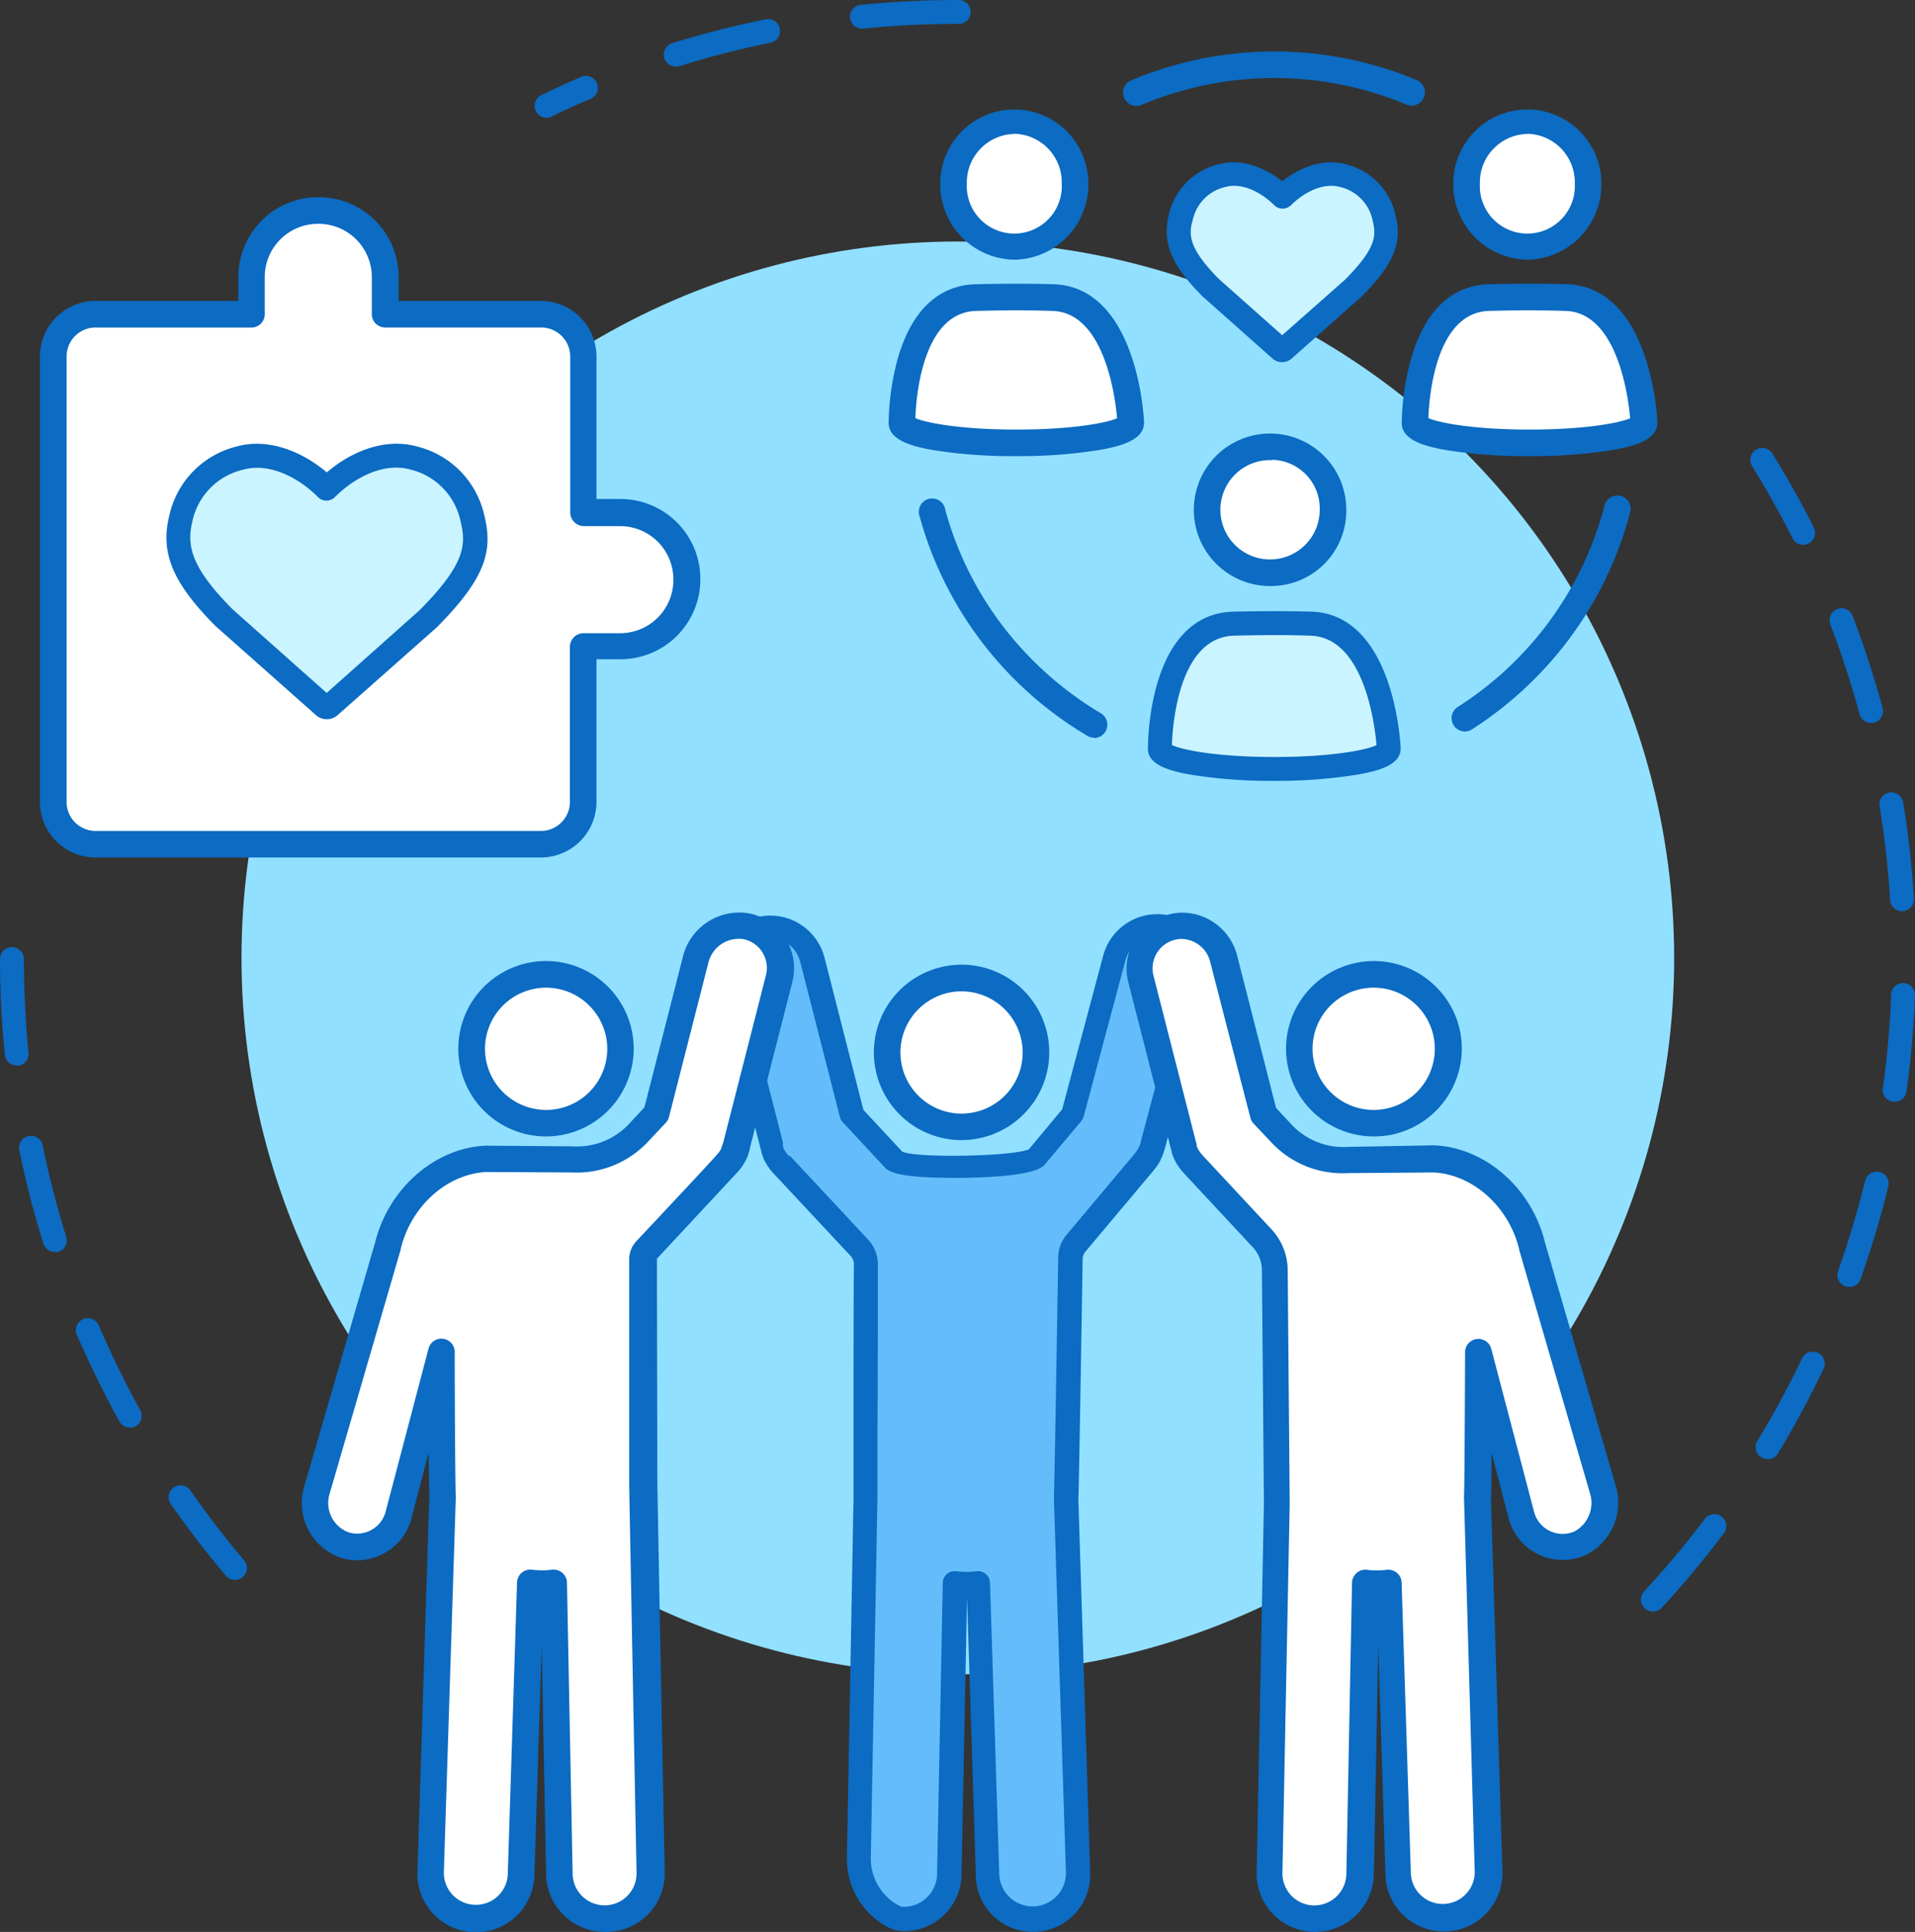<svg xmlns="http://www.w3.org/2000/svg" viewBox="0 0 287.6 290.12"><rect x="0" y="0" width="287.6" height="290.12" fill="#333333" stroke="none"/><defs><style>.banner_col_3{fill:#92e0ff;}.banner_col_4{fill:#0c6bc2;}.cls-3{fill:#fff;}.banner_col_6{fill:#64bdfa;}.banner_col_5{fill:#caf4ff;}</style></defs><g id="Layer_2" data-name="Layer 2"><g id="Layer_1-2" data-name="Layer 1"><circle class="banner_col_3" cx="143.85" cy="143.85" r="107.58"/><path class="banner_col_4" d="M82.07,17.69a1.8,1.8,0,0,1-.78-3.41c2-.95,4-1.88,6-2.74a1.79,1.79,0,0,1,1.41,3.3c-2,.84-4,1.74-5.87,2.67A1.81,1.81,0,0,1,82.07,17.69ZM101.46,10a1.8,1.8,0,0,1-.53-3.51A144.89,144.89,0,0,1,115,2.9a1.79,1.79,0,1,1,.72,3.51A137.82,137.82,0,0,0,102,9.94,2,2,0,0,1,101.46,10ZM129.53,4.3a1.79,1.79,0,0,1-.18-3.58C134.14.24,139,0,143.85,0a1.8,1.8,0,1,1,0,3.59c-4.71,0-9.47.23-14.14.7Z"/><path class="banner_col_4" d="M248.23,242a1.76,1.76,0,0,1-1.21-.47,1.8,1.8,0,0,1-.11-2.54A140.33,140.33,0,0,0,256,228.14a1.79,1.79,0,1,1,2.86,2.15c-2.9,3.85-6,7.6-9.3,11.15A1.8,1.8,0,0,1,248.23,242Zm17.22-22.88a1.74,1.74,0,0,1-.92-.26,1.79,1.79,0,0,1-.61-2.46A138.33,138.33,0,0,0,270.63,204a1.79,1.79,0,0,1,3.24,1.54c-2.07,4.35-4.38,8.65-6.88,12.78A1.79,1.79,0,0,1,265.45,219.13Zm12.29-25.86a1.64,1.64,0,0,1-.61-.11,1.78,1.78,0,0,1-1.08-2.29c1.57-4.42,2.94-9,4.06-13.55a1.79,1.79,0,1,1,3.48.85c-1.15,4.68-2.55,9.36-4.16,13.91A1.81,1.81,0,0,1,277.74,193.27Zm6.81-27.81-.25,0a1.78,1.78,0,0,1-1.53-2,141.16,141.16,0,0,0,1.25-14.1,1.79,1.79,0,1,1,3.58.14,144.93,144.93,0,0,1-1.28,14.45A1.79,1.79,0,0,1,284.55,165.46Zm1.09-28.62a1.78,1.78,0,0,1-1.78-1.68,141,141,0,0,0-1.58-14.08,1.79,1.79,0,0,1,3.54-.57,144.73,144.73,0,0,1,1.62,14.43,1.8,1.8,0,0,1-1.68,1.9ZM281,108.57a1.78,1.78,0,0,1-1.73-1.32c-1.23-4.54-2.7-9.07-4.38-13.47a1.79,1.79,0,0,1,3.35-1.28c1.72,4.51,3.23,9.16,4.49,13.81a1.79,1.79,0,0,1-1.27,2.2A1.82,1.82,0,0,1,281,108.57ZM270.8,81.82a1.8,1.8,0,0,1-1.6-1c-1.85-3.67-3.89-7.31-6.06-10.81a1.79,1.79,0,0,1,3.05-1.89c2.22,3.59,4.32,7.32,6.21,11.09a1.79,1.79,0,0,1-1.6,2.6Z"/><path class="banner_col_4" d="M35.28,237.26a1.78,1.78,0,0,1-1.37-.64c-2.93-3.47-5.73-7.12-8.32-10.84a1.8,1.8,0,0,1,2.95-2.05c2.52,3.64,5.25,7.2,8.11,10.58a1.79,1.79,0,0,1-1.37,2.95ZM19.5,214.37a1.8,1.8,0,0,1-1.58-.92c-2.33-4.23-4.48-8.61-6.38-13a1.79,1.79,0,0,1,3.3-1.41,141,141,0,0,0,6.22,12.72,1.79,1.79,0,0,1-1.56,2.66ZM8.23,188a1.8,1.8,0,0,1-1.72-1.26A144.15,144.15,0,0,1,2.9,172.72,1.79,1.79,0,1,1,6.41,172a140.62,140.62,0,0,0,3.53,13.71A1.8,1.8,0,0,1,8.76,188,2,2,0,0,1,8.23,188ZM2.5,160a1.79,1.79,0,0,1-1.78-1.61c0-.5-.09-1-.14-1.49-.38-4.3-.58-8.68-.58-13a1.8,1.8,0,0,1,3.59,0c0,4.24.19,8.51.56,12.7,0,.48.09,1,.14,1.45a1.79,1.79,0,0,1-1.61,2Z"/><ellipse class="cls-3" cx="144.39" cy="158.05" rx="11.19" ry="11.17"/><path class="banner_col_4" d="M144.39,171.21a13.17,13.17,0,1,1,13.19-13.16A13.19,13.19,0,0,1,144.39,171.21Zm0-22.34a9.18,9.18,0,1,0,9.2,9.18A9.2,9.2,0,0,0,144.39,148.87Z"/><path class="banner_col_6" d="M175.07,139a6.59,6.59,0,0,0-7.74,4.84l-6.24,23.36-5.41,6.44c-1.44,1.72-20,2-21.43.44l-6.31-6.77L122,144.12a6.59,6.59,0,0,0-7.68-4.93,6.4,6.4,0,0,0-4.82,7.83l6.4,25.06c0,.09.06.18.08.28l.09.29.1.24a2.88,2.88,0,0,0,.13.31c0,.07.07.14.11.22s.11.21.17.32l.12.18a3.75,3.75,0,0,0,.24.36l.09.13a5.58,5.58,0,0,0,.39.46h0l0,0,11.66,12.48a3.61,3.61,0,0,1,1,2.49c0,6.71-.06,34.58-.07,34.95l-1,54.11a9.8,9.8,0,0,0,4.74,8.63,3.48,3.48,0,0,0,2,.65,6.79,6.79,0,0,0,6.79-6.65l.86-43.77a14.72,14.72,0,0,0,1.76.11,14.55,14.55,0,0,0,1.75-.11l1.39,43.77a6.78,6.78,0,0,0,6.78,6.57h.22a6.79,6.79,0,0,0,6.58-7L160.07,225c.09-.62.55-29.59.65-36.09a3.59,3.59,0,0,1,.85-2.28l10.27-12.23,0,0a5.76,5.76,0,0,0,.68-1,1.62,1.62,0,0,0,.1-.18l.16-.33.1-.25c0-.1.07-.19.1-.29l.09-.28,0-.1,6.68-25A6.4,6.4,0,0,0,175.07,139Z"/><path class="banner_col_4" d="M135.73,290a5.2,5.2,0,0,1-2.92-.9,11.58,11.58,0,0,1-5.62-10.2l1-54.11c0-.22,0-4.6,0-9.66,0-8.91,0-21.11.05-25.26a1.83,1.83,0,0,0-.49-1.26l-11.66-12.48,0,0,0,0c-.15-.17-.31-.35-.47-.56l-.1-.14,0,0-.31-.45a1.88,1.88,0,0,1-.14-.24c-.08-.13-.16-.27-.23-.41l0,0a1.51,1.51,0,0,1-.11-.22,4.34,4.34,0,0,1-.17-.4l0-.05c0-.09-.07-.18-.1-.26s-.07-.22-.1-.33l0-.11-.09-.3-6.4-25a8.2,8.2,0,0,1,6.17-10,8.41,8.41,0,0,1,9.81,6.23l5.82,22.79,5.85,6.28c2.43,1,16.72.69,19-.37l5-6,6.14-23a8.41,8.41,0,0,1,9.87-6.13h0a8.2,8.2,0,0,1,6.07,10.1l-6.68,25s0,.1-.05.15-.07.23-.11.34-.08.25-.13.37-.08.21-.13.32a4.25,4.25,0,0,1-.21.43l0,.05-.09.18a8.87,8.87,0,0,1-.85,1.25l-.06.07-10.27,12.23a1.83,1.83,0,0,0-.43,1.15c-.47,30-.6,35.09-.64,36.06l1.78,56.11a8.57,8.57,0,0,1-8.31,8.84h-.28a8.55,8.55,0,0,1-8.58-8.3l-1.33-41.93h0l-.83,41.9A8.62,8.62,0,0,1,135.73,290Zm-17-116.33h0l11.64,12.48a5.4,5.4,0,0,1,1.47,3.72c0,4.15,0,16.35-.06,25.25,0,7,0,9.58,0,9.73l-1,54.11a8,8,0,0,0,3.86,7c.66.39.85.39,1.09.39a5,5,0,0,0,5-4.89l.86-43.77a1.79,1.79,0,0,1,2-1.74,12.29,12.29,0,0,0,3.09,0,1.82,1.82,0,0,1,1.38.43,1.79,1.79,0,0,1,.62,1.3l1.39,43.76a5,5,0,0,0,5,4.84h.17a5,5,0,0,0,4.84-5.14L158.28,225a1.93,1.93,0,0,1,0-.24c.07-1.17.39-20.06.64-35.94a5.43,5.43,0,0,1,1.27-3.4l10.24-12.2,0,0a4.81,4.81,0,0,0,.5-.74l.07-.13a2.56,2.56,0,0,0,.11-.24,1.42,1.42,0,0,0,.08-.18l.07-.21.07-.21,0-.1,6.67-25a4.62,4.62,0,0,0-3.41-5.68h0a4.8,4.8,0,0,0-5.59,3.56l-6.25,23.37a1.83,1.83,0,0,1-.36.69l-5.4,6.43c-.46.55-1.53,1.83-11.37,2.08-2.75.07-5.44,0-7.55-.14-3.47-.27-4.59-.77-5.2-1.42l-6.31-6.78a1.76,1.76,0,0,1-.42-.77l-5.94-23.23a4.79,4.79,0,0,0-5.55-3.62,4.61,4.61,0,0,0-3.48,5.64l6.41,25,0,.1,0,.19a.65.65,0,0,1,0,.13l0,.09,0,.09.09.22,0,.1,0,0a1.67,1.67,0,0,0,.12.23l.08.13a2.4,2.4,0,0,0,.18.26l.06.09a3.41,3.41,0,0,0,.28.33Zm39.54,51.05a.35.35,0,0,0,0,.06Z"/><ellipse class="cls-3" cx="81.98" cy="157.5" rx="11.19" ry="11.17"/><path class="banner_col_4" d="M82,170.66A13.17,13.17,0,1,1,95.17,157.5,13.19,13.19,0,0,1,82,170.66Zm0-22.34a9.18,9.18,0,1,0,9.2,9.18A9.2,9.2,0,0,0,82,148.32Z"/><path class="cls-3" d="M112.21,139.11a6.71,6.71,0,0,0-7.68,4.93l-5.94,23.23-2.82,3A12.59,12.59,0,0,1,86,174.12h0L73.32,174H73c-6.81.3-13,5.77-14.73,13L47.56,223.83A6.7,6.7,0,0,0,51.69,232a6.41,6.41,0,0,0,8.12-4.31L66.3,203s.06,21.22.16,21.92l-1.78,56.17a6.79,6.79,0,0,0,6.58,7h.22a6.78,6.78,0,0,0,6.78-6.57l1.39-43.76a16.6,16.6,0,0,0,1.74.1,14.76,14.76,0,0,0,1.77-.11L84,281.48a6.79,6.79,0,0,0,6.79,6.65h.13a6.8,6.8,0,0,0,6.66-6.92s-1.11-57.85-1.11-58.46c0,0,0-28.29,0-33.57a2.14,2.14,0,0,1,.57-1.46c2.49-2.64,12.06-12.89,12.06-12.89.15-.16.29-.33.43-.5l.09-.13c.08-.12.17-.23.24-.36l.11-.17.18-.33.11-.22c0-.1.09-.2.13-.31a2.34,2.34,0,0,0,.09-.24c0-.1.07-.2.1-.3a2.76,2.76,0,0,1,.08-.27l6.4-25.06A6.4,6.4,0,0,0,112.21,139.11Z"/><path class="banner_col_4" d="M90.81,290.12a8.82,8.82,0,0,1-8.79-8.6l-.67-34.36-1.09,34.39A8.79,8.79,0,1,1,62.69,281l1.78-56.12c0-.88-.07-3.41-.1-6.73l-2.63,10.05s0,0,0,.05a8.46,8.46,0,0,1-8.07,6.06,8.37,8.37,0,0,1-2.57-.41,8.68,8.68,0,0,1-5.43-10.61l10.67-36.72c2-8.07,8.94-14.17,16.57-14.52h.44l12.6.1H86a10.71,10.71,0,0,0,8.3-3.19l2.48-2.66,5.81-22.74a8.72,8.72,0,0,1,10-6.38h0A8.4,8.4,0,0,1,119,147.44l-6.4,25.06c0,.09,0,.18-.08.28l0,.11a3.58,3.58,0,0,1-.11.35c0,.08-.06.17-.1.26l0,.05c0,.14-.11.28-.17.41l-.12.24,0,0c-.08.15-.15.29-.24.43a1.88,1.88,0,0,1-.14.24c-.1.16-.21.32-.32.47l0,0-.1.14c-.19.24-.38.46-.56.65l-12,12.89a.12.12,0,0,0,0,.08c0,5.22.06,33.3.06,33.58,0,.93,1.1,57.85,1.11,58.43A8.79,8.79,0,0,1,91,290.12Zm-7.65-54.4a2,2,0,0,1,1.31.49,2,2,0,0,1,.68,1.46L86,281.44a4.81,4.81,0,0,0,4.8,4.69h.08a4.8,4.8,0,0,0,4.72-4.88c-.12-5.92-1.11-57.89-1.11-58.5,0-.28,0-28.34,0-33.56a4,4,0,0,1,1.11-2.83c2.45-2.61,12-12.79,12-12.89a3.84,3.84,0,0,0,.31-.36L108,173l.16-.24.08-.13.12-.22,0-.05,0-.09a1.43,1.43,0,0,0,.08-.22l.07-.16s0-.1.05-.14l.08-.26,6.4-25.06a4.42,4.42,0,0,0-3.33-5.39h0a4.71,4.71,0,0,0-5.31,3.47l-5.93,23.23a2.13,2.13,0,0,1-.48.87l-2.82,3a14.69,14.69,0,0,1-11.35,4.46L73.3,176h-.23c-5.91.27-11.33,5.11-12.88,11.52a.24.24,0,0,0,0,.08L49.48,224.39a4.7,4.7,0,0,0,2.81,5.7,4.55,4.55,0,0,0,1.36.22,4.43,4.43,0,0,0,4.23-3.17l6.49-24.67a2,2,0,0,1,3.92.5c0,8.17.09,20.65.16,21.71a2.53,2.53,0,0,1,0,.28l-1.79,56.16a4.8,4.8,0,0,0,4.65,4.93h.15a4.78,4.78,0,0,0,4.8-4.64l1.39-43.77a2,2,0,0,1,2.22-1.92,12.05,12.05,0,0,0,1.51.1,12.51,12.51,0,0,0,1.54-.1ZM68.44,224.61a.13.13,0,0,0,0,.06A.18.18,0,0,1,68.44,224.61Z"/><ellipse class="cls-3" cx="206.35" cy="157.5" rx="11.13" ry="11.22" transform="translate(-45.21 221.55) rotate(-51.64)"/><path class="banner_col_4" d="M206.33,170.66a13.17,13.17,0,0,1-13-15.38,13.19,13.19,0,0,1,22.34-7.08,13,13,0,0,1,3.67,11.51,13.21,13.21,0,0,1-10.78,10.77h0A14.19,14.19,0,0,1,206.33,170.66Zm0-22.34a9.18,9.18,0,1,0,1.57,18.22h0a9.18,9.18,0,0,0-1.57-18.22Z"/><path class="cls-3" d="M177.32,139a6.54,6.54,0,0,1,6.46,5l5.95,23.29,2.83,3a12.59,12.59,0,0,0,9.82,3.82h0L215,174h.34c6.81.3,13,5.77,14.73,13l10.69,36.78a6.83,6.83,0,0,1-3.5,7.9,6.51,6.51,0,0,1-2.59.54,6.43,6.43,0,0,1-6.16-4.62L222,203s-.07,21.22-.17,21.92l1.79,56.17a6.79,6.79,0,0,1-6.58,7h-.22a6.79,6.79,0,0,1-6.79-6.57l-1.39-43.76a16.6,16.6,0,0,1-1.74.1,14.72,14.72,0,0,1-1.76-.11l-.86,43.77a6.79,6.79,0,0,1-6.79,6.65h-.13a6.78,6.78,0,0,1-6.66-6.92l1.08-55.45c0-.42-.3-35.06-.3-35.06a7.06,7.06,0,0,0-1.9-4.75l-10.36-11.12c-.15-.16-.29-.33-.42-.5l-.09-.13c-.09-.12-.17-.23-.25-.36l-.1-.17a2.68,2.68,0,0,1-.18-.33,1.51,1.51,0,0,1-.11-.22,2.88,2.88,0,0,1-.13-.31l-.1-.24-.09-.3a2.76,2.76,0,0,1-.08-.27l-6.4-25.06A6.42,6.42,0,0,1,177.32,139Z"/><path class="banner_col_4" d="M197.52,290.12h-.19a8.78,8.78,0,0,1-8.6-8.94l1.09-55.46c0-.61-.2-23.16-.3-35a5.13,5.13,0,0,0-1.36-3.41L177.8,176.19a7.75,7.75,0,0,1-.55-.65.73.73,0,0,1-.1-.13l0,0c-.11-.16-.22-.31-.32-.47s-.1-.15-.14-.23a4.77,4.77,0,0,1-.24-.44l0,0-.12-.25c-.06-.13-.12-.27-.17-.41l0,0-.11-.27c0-.11-.07-.22-.1-.33l0-.13c0-.1-.06-.19-.08-.29l-6.41-25.05a8.36,8.36,0,0,1,1.4-7.09,8.46,8.46,0,0,1,6.48-3.39h0a8.55,8.55,0,0,1,8.48,6.53l5.82,22.79,2.48,2.66a10.65,10.65,0,0,0,8.28,3.19h.11L215,172h.44c7.64.35,14.6,6.45,16.57,14.52l10.69,36.75a8.75,8.75,0,0,1-4.63,10.28,8.4,8.4,0,0,1-11.45-5.35s0,0,0-.05L224,218.14c0,3.32,0,5.85-.09,6.73L225.64,281a8.78,8.78,0,0,1-8.51,9.05h-.28a8.75,8.75,0,0,1-8.78-8.5L207,247.16l-.67,34.36A8.84,8.84,0,0,1,197.52,290.12ZM177.4,141a4.42,4.42,0,0,0-4.17,5.5l6.42,25.13.07.2,0,.12,0,.08,0,.08.09.22.05.11,0,0a2.53,2.53,0,0,0,.13.22.83.83,0,0,0,.07.13l.17.25.06.08.29.35,10.37,11.13a9.07,9.07,0,0,1,2.44,6.09c.05,5.79.3,34.7.3,35.12l-1.09,55.45a4.8,4.8,0,0,0,4.7,4.88h.1a4.82,4.82,0,0,0,4.8-4.69l.85-43.77a2,2,0,0,1,2.23-1.94,12,12,0,0,0,3,0,2,2,0,0,1,2.22,1.92l1.39,43.77a4.8,4.8,0,0,0,9.59-.3L219.87,225a2.53,2.53,0,0,1,0-.28c.07-1.06.13-13.54.16-21.71a2,2,0,0,1,3.92-.5l6.48,24.67a4.45,4.45,0,0,0,4.24,3.17,4.54,4.54,0,0,0,1.8-.38,4.87,4.87,0,0,0,2.38-5.51l-10.7-36.79a.24.24,0,0,1,0-.08c-1.55-6.41-7-11.25-12.88-11.52H215l-12.6.1a14.63,14.63,0,0,1-11.32-4.46l-2.83-3a2.11,2.11,0,0,1-.47-.87l-6-23.28A4.53,4.53,0,0,0,177.4,141Zm42.49,83.66a.35.35,0,0,0,0,.06ZM177.32,139Z"/><path class="cls-3" d="M37.74,47.19H14.34A6.35,6.35,0,0,0,8,53.54v66.89a6.36,6.36,0,0,0,6.35,6.35H81.23a6.35,6.35,0,0,0,6.35-6.35V97.09a.06.06,0,0,1,.06-.06h5.54a10,10,0,0,0,10-10v-.08a10,10,0,0,0-10-10H87.64a.06.06,0,0,1-.06-.06V53.54a6.35,6.35,0,0,0-6.35-6.35H57.81V41.61a10,10,0,0,0-10-10h-.09a10,10,0,0,0-10,10v5.58"/><path class="banner_col_4" d="M81.23,128.77H14.34A8.35,8.35,0,0,1,6,120.43V53.54a8.36,8.36,0,0,1,8.34-8.35H35.79V41.61a12,12,0,0,1,12-12h.08a12,12,0,0,1,12,12v3.58H81.23a8.36,8.36,0,0,1,8.35,8.35v21.4h3.6a12,12,0,0,1,12,12V87a12,12,0,0,1-12,12h-3.6v21.4A8.36,8.36,0,0,1,81.23,128.77ZM14.34,49.18A4.36,4.36,0,0,0,10,53.54v66.89a4.35,4.35,0,0,0,4.35,4.35H81.23a4.36,4.36,0,0,0,4.36-4.35V97.09a2.05,2.05,0,0,1,2-2h5.54a8,8,0,0,0,8-8v-.08a8,8,0,0,0-8-8H87.64a2.06,2.06,0,0,1-2-2.06V53.54a4.37,4.37,0,0,0-4.36-4.36H57.84a2,2,0,0,1-2-2V41.61a8,8,0,0,0-8-8h-.08a8,8,0,0,0-8,8v5.58a2,2,0,0,1-2,2H14.34Z"/><path class="banner_col_5" d="M48.64,106.09l-15-13.3c-6.61-6.66-7.62-10.53-6.49-15.07a11.87,11.87,0,0,1,8.72-8.92c4.63-1.31,9.63,1.1,13.06,4.51l.07.07.08-.07c3.43-3.41,8.43-5.82,13.06-4.51a11.87,11.87,0,0,1,8.72,8.92c1.13,4.54.52,8-6.65,15.23L49.47,106.09A.63.63,0,0,1,48.64,106.09Z"/><path class="banner_col_4" d="M49.06,108a2.4,2.4,0,0,1-1.61-.61l-15-13.3-.09-.08C25.93,87.52,24,83,25.46,77.29a13.71,13.71,0,0,1,10-10.22c5-1.42,10.13.91,13.62,3.87,3.5-3,8.59-5.29,13.63-3.87a13.71,13.71,0,0,1,10,10.22c1.29,5.18.54,9.22-7.12,16.93l-.08.07L50.66,107.43A2.39,2.39,0,0,1,49.06,108Zm.77-3.29ZM34.92,91.49l14.14,12.57L63,91.65c7.07-7.12,7-10,6.14-13.5a10.12,10.12,0,0,0-7.47-7.63c-4.14-1.17-8.56,1.33-11.3,4.06l-.07.07a1.8,1.8,0,0,1-2.55,0l-.07-.08c-2.74-2.72-7.15-5.22-11.31-4a10.12,10.12,0,0,0-7.46,7.63C28,81.94,28.67,85.19,34.92,91.49Z"/><ellipse class="cls-3" cx="152.33" cy="27.54" rx="9.13" ry="9.45"/><path class="banner_col_4" d="M152.33,39a11.3,11.3,0,0,1-11.12-11.44,11.12,11.12,0,1,1,22.24,0A11.29,11.29,0,0,1,152.33,39Zm0-18.89a7.3,7.3,0,0,0-7.13,7.45,7.14,7.14,0,1,0,14.26,0A7.3,7.3,0,0,0,152.33,20.09Z"/><path class="cls-3" d="M169.82,63.38S169,45,158.13,44.7c-4.43-.14-8.27-.09-11.49,0-11.3.22-11.18,18.81-11.18,18.81h0c0,1.66,7.69,3,17.18,3s17.18-1.34,17.18-3a.5.5,0,0,0,0-.12Z"/><path class="banner_col_4" d="M152.64,68.5a76,76,0,0,1-12.5-.91c-3.3-.58-6.68-1.52-6.68-4.09a38.34,38.34,0,0,1,1.44-9.9c2.63-8.89,7.81-10.84,11.7-10.92,3.47-.07,7.27-.11,11.59,0,12.54.4,13.58,19.76,13.62,20.59v.21c0,2.57-3.38,3.51-6.68,4.09A75.9,75.9,0,0,1,152.64,68.5Zm-15.17-5.71c1.54.69,6.77,1.72,15.17,1.72s13.55-1,15.13-1.7c-.27-3.1-1.87-15.87-9.7-16.12-4.23-.13-8-.09-11.4,0C138.54,46.83,137.58,59.65,137.47,62.79Zm30.38,1Zm-30.4-.34h0Z"/><ellipse class="cls-3" cx="229.38" cy="27.54" rx="9.13" ry="9.45"/><path class="banner_col_4" d="M229.38,39a11.3,11.3,0,0,1-11.12-11.44,11.12,11.12,0,1,1,22.24,0A11.3,11.3,0,0,1,229.38,39Zm0-18.89a7.3,7.3,0,0,0-7.13,7.45,7.14,7.14,0,1,0,14.26,0A7.3,7.3,0,0,0,229.38,20.09Z"/><path class="cls-3" d="M246.86,63.38S246,45,235.18,44.7c-4.44-.14-8.28-.09-11.49,0-11.3.22-11.18,18.81-11.18,18.81h0c0,1.66,7.69,3,17.18,3s17.17-1.34,17.17-3a.49.49,0,0,0,0-.12Z"/><path class="banner_col_4" d="M229.69,68.5a76,76,0,0,1-12.5-.91c-3.3-.58-6.68-1.52-6.68-4.09A38.34,38.34,0,0,1,212,53.6c2.63-8.89,7.81-10.84,11.7-10.92,3.47-.07,7.27-.11,11.59,0,12.54.4,13.58,19.76,13.62,20.59v.21c0,2.57-3.38,3.51-6.68,4.09A75.9,75.9,0,0,1,229.69,68.5Zm-15.17-5.71c1.54.69,6.77,1.72,15.17,1.72s13.55-1,15.13-1.7c-.27-3.1-1.87-15.87-9.7-16.12-4.23-.13-8-.09-11.4,0C215.59,46.83,214.63,59.65,214.52,62.79Zm30.38,1Zm-30.4-.34h0Z"/><ellipse class="cls-3" cx="191.07" cy="76.51" rx="9.13" ry="9.45"/><path class="banner_col_4" d="M191.07,88a11.45,11.45,0,1,1,11.12-11.44A11.3,11.3,0,0,1,191.07,88Zm0-18.9a7.46,7.46,0,1,0,7.13,7.46A7.31,7.31,0,0,0,191.07,69.05Z"/><path class="banner_col_5" d="M208.56,112.34S207.71,94,196.87,93.66c-4.43-.14-8.28-.08-11.49,0-11.3.22-11.18,18.81-11.18,18.81h0c0,1.66,7.69,3,17.18,3s17.18-1.35,17.18-3a.5.5,0,0,0,0-.12Z"/><path class="banner_col_4" d="M191.38,117.26a75.42,75.42,0,0,1-12.46-.91c-3.22-.56-6.52-1.46-6.52-3.89,0-.83,0-20.36,12.94-20.61,3.47-.07,7.27-.11,11.59,0,12.35.39,13.38,19.57,13.42,20.39v.2c0,2.43-3.3,3.33-6.52,3.89A75.29,75.29,0,0,1,191.38,117.26ZM176,111.88c1.43.71,6.71,1.8,15.38,1.8s13.88-1.07,15.35-1.78c-.24-2.86-1.79-16.19-9.92-16.44-4.23-.14-8-.09-11.4,0C177,95.6,176.09,109,176,111.88Zm30.79.84Zm-30.8-.28Z"/><path class="banner_col_4" d="M164.3,110.78a2,2,0,0,1-1-.28A55.45,55.45,0,0,1,140.5,84.44a53.17,53.17,0,0,1-2.37-6.84,2,2,0,1,1,3.84-1,52.8,52.8,0,0,0,2.2,6.34,51.07,51.07,0,0,0,11,16.28,51.86,51.86,0,0,0,10.17,7.9,2,2,0,0,1-1,3.71Z"/><path class="banner_col_4" d="M220,109.85a2,2,0,0,1-1.08-3.68,51.18,51.18,0,0,0,22-30.06,2,2,0,1,1,3.85,1A55.07,55.07,0,0,1,230.42,102a55.4,55.4,0,0,1-9.39,7.55A2,2,0,0,1,220,109.85Z"/><path class="banner_col_4" d="M170.66,15.91a2,2,0,0,1-.78-3.84,55.4,55.4,0,0,1,43,0,2,2,0,0,1-1.55,3.68,51.35,51.35,0,0,0-39.88,0A2,2,0,0,1,170.66,15.91Z"/><path class="banner_col_5" d="M192.27,52.48l-10.46-9.29c-4.62-4.65-5.32-7.36-4.53-10.53a8.29,8.29,0,0,1,6.09-6.24c3.24-.92,6.74.77,9.13,3.15l.05.05.06-.05c2.39-2.38,5.89-4.07,9.13-3.15a8.29,8.29,0,0,1,6.09,6.24c.79,3.17.37,5.6-4.65,10.64l-10.34,9.18A.42.42,0,0,1,192.27,52.48Z"/><path class="banner_col_4" d="M192.55,54.39a2.19,2.19,0,0,1-1.47-.57l-10.46-9.29-.08-.08c-4.69-4.72-6-8-5-12.23a10.12,10.12,0,0,1,7.35-7.53c3.55-1,7.12.51,9.67,2.53,2.54-2,6.11-3.53,9.66-2.53a10.12,10.12,0,0,1,7.35,7.53c1.07,4.3-.22,7.42-5.11,12.35l-.09.07L194,53.83A2.24,2.24,0,0,1,192.55,54.39Zm.91-3.25Zm-10.41-9.25,9.51,8.45L202,42c4.73-4.77,4.71-6.63,4.14-8.91a6.49,6.49,0,0,0-4.84-5c-2.68-.75-5.57.9-7.38,2.7l0,0a1.88,1.88,0,0,1-1.28.54,1.78,1.78,0,0,1-1.28-.52l0,0c-1.83-1.82-4.72-3.47-7.4-2.72a6.49,6.49,0,0,0-4.84,5C178.5,35.16,178.45,37.25,183.05,41.89Z"/></g></g></svg>